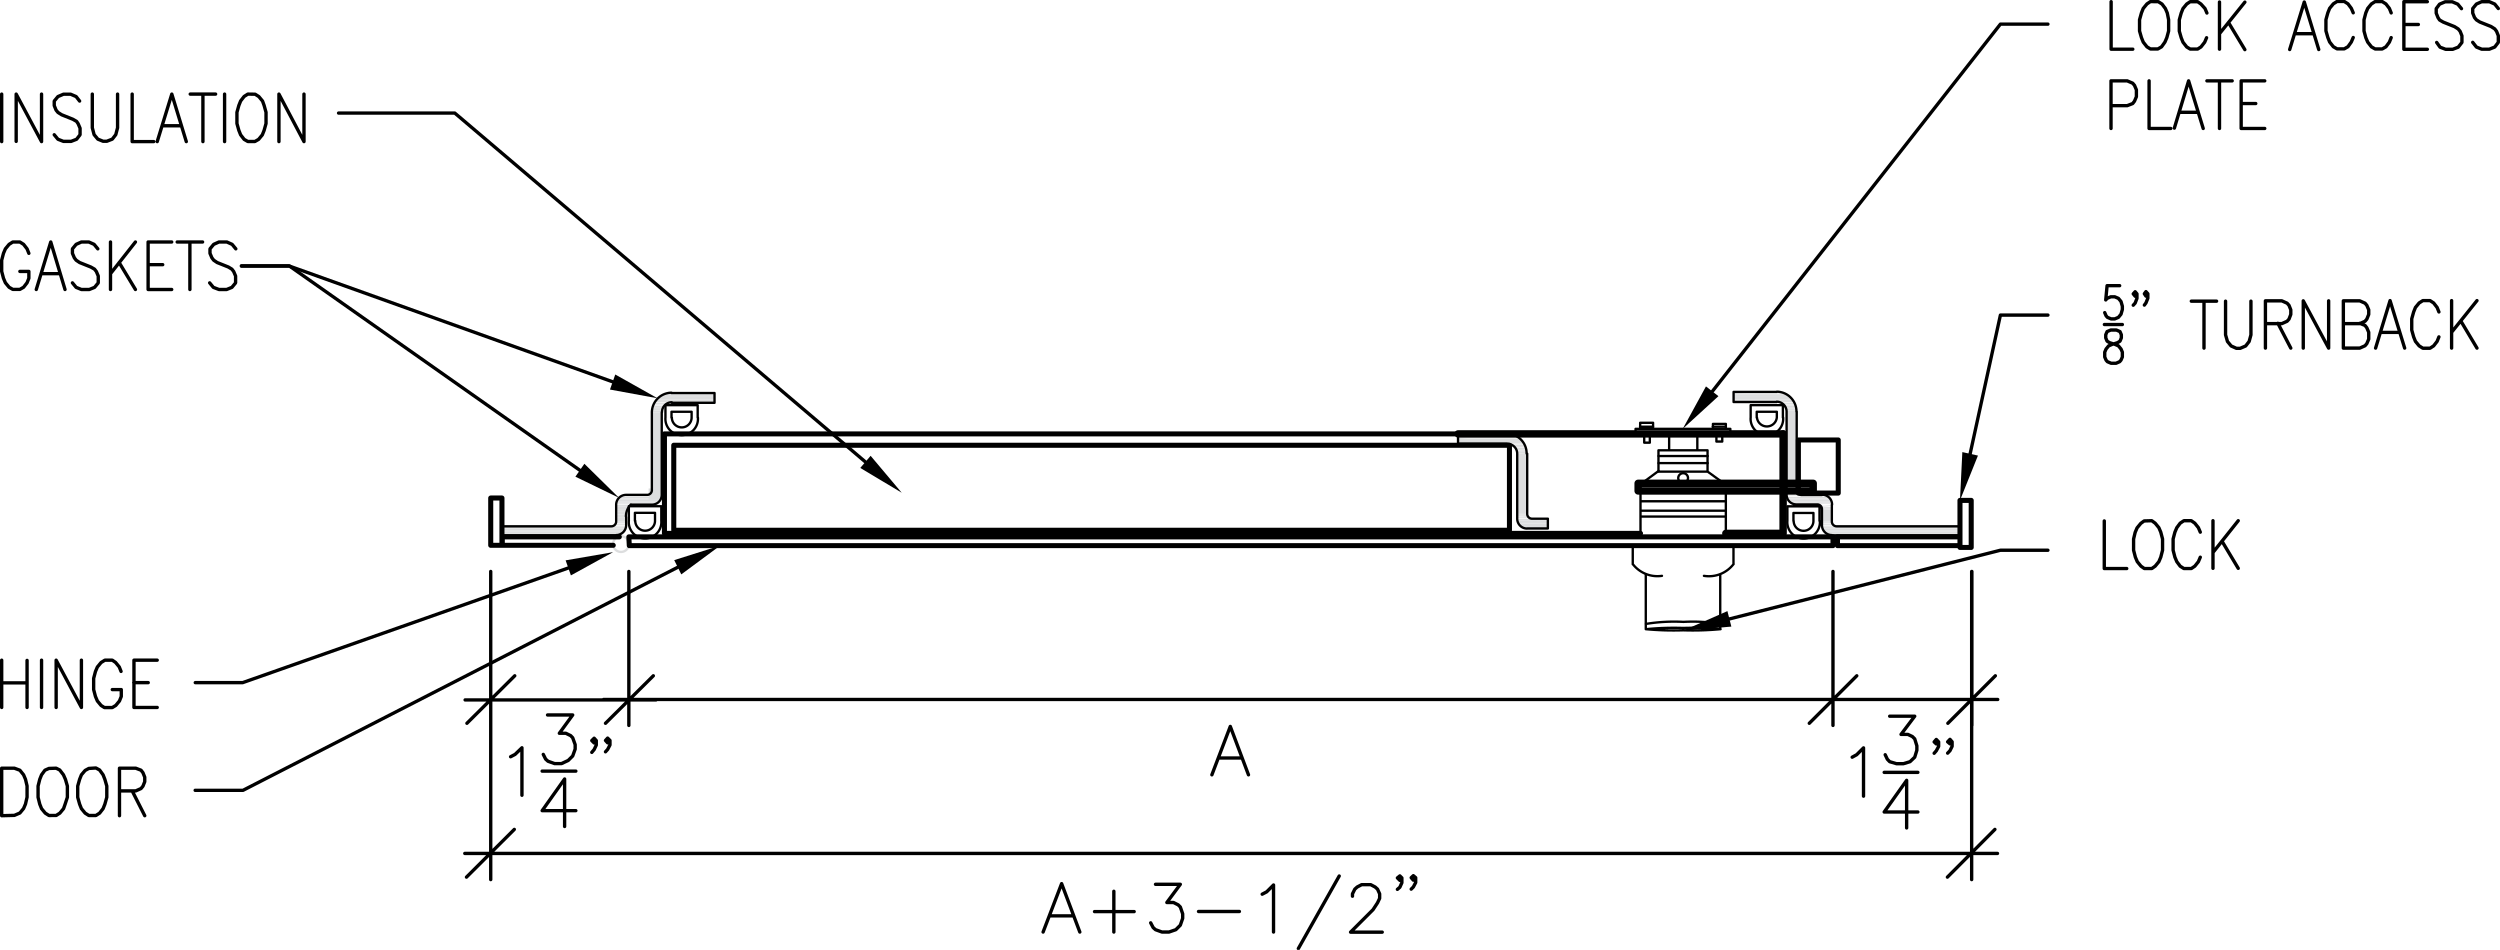 <svg xmlns="http://www.w3.org/2000/svg" viewBox="0 0 222.63 84.59"><defs><style>.cls-1{fill:#dcddde;}.cls-2,.cls-3,.cls-4,.cls-5,.cls-6,.cls-7{fill:none;}.cls-2,.cls-3{stroke:#dcddde;}.cls-2{stroke-miterlimit:10;}.cls-3,.cls-4,.cls-5,.cls-6,.cls-7{stroke-linecap:round;stroke-linejoin:round;}.cls-3,.cls-5{stroke-width:0.21px;}.cls-4,.cls-5,.cls-6,.cls-7{stroke:#000;}.cls-4{stroke-width:0.45px;}.cls-6{stroke-width:0.66px;}.cls-7{stroke-width:0.3px;}</style></defs><g id="Layer_2" data-name="Layer 2"><g id="Layer_1-2" data-name="Layer 1"><path class="cls-1" d="M129.85,38.66h4.65l-4.65,0Zm0,0,4.65,0-.3,0Z"/><path class="cls-1" d="M129.85,38.73h5l-5-.07Zm0-.07,5,.07-.31-.07Z"/><path class="cls-1" d="M129.85,38.87h5.24l-5.24-.14Zm0-.14,5.24.14-.28-.14Z"/><path class="cls-1" d="M129.85,39h5.5l-5.5-.17Zm0-.17,5.5.17-.26-.17Z"/><path class="cls-1" d="M129.85,39.27h5.71L129.85,39Zm0-.23,5.71.23-.21-.23Z"/><path class="cls-1" d="M129.85,39.51h5.87l-5.87-.24Zm0-.24,5.87.24-.16-.24Z"/><path class="cls-1" d="M134.36,39.53h1.39l-1.56,0Zm-.17,0,1.56,0,0,0Z"/><path class="cls-1" d="M134.5,39.58h1.25l-1.39,0Zm-.14,0,1.39,0v0Z"/><path class="cls-1" d="M134.64,39.63h1.15l-1.29-.05Zm-.14-.05,1.29.05,0-.05Z"/><path class="cls-1" d="M134.76,39.72h1.06l-1.18-.09Zm-.12-.09,1.18.09,0-.09Z"/><path class="cls-1" d="M134.85,39.79h1l-1.1-.07Zm-.09-.07,1.1.07,0-.07Z"/><path class="cls-1" d="M134.88,39.84h1l-1-.05Zm0-.05,1,.05v-.05Z"/><path class="cls-1" d="M135,40h.94l-1-.12Zm-.09-.12,1,.12,0-.12Z"/><path class="cls-1" d="M135,40.1h0Zm0,0h.92L135,40ZM135,40l1,.14,0-.14Z"/><path class="cls-1" d="M135,40.1h0Z"/><path class="cls-1" d="M135.06,40.24h.9L135,40.1Zm0-.14.92.14,0-.14Z"/><path class="cls-1" d="M135.09,40.4H136l-.89-.16Zm0-.16.89.16v-.16Z"/><path class="cls-1" d="M135.09,45.76H136l-.87-5.36Zm0-5.36.87,5.36V40.4Z"/><path class="cls-1" d="M135.09,45.83H136l-.89-.07Zm0-.07.89.07,0-.07Z"/><path class="cls-1" d="M135.09,45.93H136l-.92-.1Zm0-.1.92.1,0-.1Z"/><path class="cls-1" d="M135.09,46H136l-.94-.07Zm0-.07L136,46l0-.07Z"/><path class="cls-1" d="M135.09,46.05h1l-1,0Zm0,0,1,0L136,46Z"/><path class="cls-1" d="M135.09,46.12h1.06l-1.06-.07Zm0-.07,1.06.07-.05-.07Z"/><path class="cls-1" d="M135.09,46.14h1.13l-1.13,0Zm0,0,1.13,0-.07,0Z"/><path class="cls-1" d="M135.09,46.16h1.22l-1.22,0Zm0,0,1.22,0-.09,0Z"/><path class="cls-1" d="M135.09,46.19h1.29l-1.29,0Zm0,0,1.29,0-.07,0Z"/><path class="cls-1" d="M135.09,46.33h2.73l-2.73-.14Zm0-.14,2.73.14v-.14Z"/><path class="cls-1" d="M135.14,46.49h2.68l-2.73-.16Zm0-.16,2.73.16v-.16Z"/><path class="cls-1" d="M135.21,46.63h2.61l-2.68-.14Zm-.07-.14,2.68.14v-.14Z"/><path class="cls-1" d="M135.3,46.75h2.52l-2.61-.12Zm-.09-.12,2.61.12v-.12Z"/><path class="cls-1" d="M135.4,46.85h2.42l-2.52-.1Zm-.1-.1,2.52.1v-.1Z"/><path class="cls-1" d="M135.53,46.94h2.29l-2.43-.09Zm-.14-.09,2.43.09v-.09Z"/><path class="cls-1" d="M135.68,47h2.14l-2.28-.07Zm-.14-.07,2.28.07v-.07Z"/><path class="cls-1" d="M136,47.06h0Zm-.14,0h2L135.68,47Zm-.14-.05,2.14.05V47Z"/><path class="cls-1" d="M135.82,47.06h0Z"/><path class="cls-1" d="M145.88,43.72h15.59L145.88,43Zm0-.68,15.59.68V43Z"/><path class="cls-1" d="M59.5,35h4.13L59.8,35Zm.3,0,3.83,0v0Z"/><path class="cls-1" d="M59.19,35h4.44L59.5,35ZM59.5,35l4.13.07V35Z"/><path class="cls-1" d="M58.91,35.18h4.72L59.19,35Zm.28-.14,4.44.14V35Z"/><path class="cls-1" d="M58.67,35.35h5l-4.72-.17Zm.24-.17,4.72.17v-.17Z"/><path class="cls-1" d="M58.44,35.56h5.19l-5-.21Zm.23-.21,5,.21v-.21Z"/><path class="cls-1" d="M58.27,35.82h5.36l-5.19-.26Zm.17-.26,5.19.26v-.26Z"/><path class="cls-1" d="M58.27,35.84h1.37l-1.37,0Zm0,0,1.37,0,.16,0Z"/><path class="cls-1" d="M58.25,35.86H59.5l-1.23,0Zm0,0,1.23,0,.14,0Z"/><path class="cls-1" d="M58.23,35.94h1.12l-1.1-.07Zm0-.07,1.1.07.15-.07Z"/><path class="cls-1" d="M58.18,36h1.06l-1-.09Zm0-.09,1,.09.11-.09Z"/><path class="cls-1" d="M58.13,36.1h1l-1-.07Zm0-.07,1,.07.07-.07Z"/><path class="cls-1" d="M58.13,36.15h1l-1,0Zm0,0,1,0,.05,0Z"/><path class="cls-1" d="M58.09,36.26H59l-.9-.11Zm0-.11.9.11.09-.11Z"/><path class="cls-1" d="M58.06,36.41h0Zm0,0h0Zm0,0H59l-.89-.15Zm0-.15.89.15.05-.15Z"/><path class="cls-1" d="M58,36.55h.89l-.87-.14Zm0-.14.87.14,0-.14Z"/><path class="cls-1" d="M58,36.71h.87L58,36.55Zm0-.16.87.16,0-.16Z"/><path class="cls-1" d="M58,43.65h.87L58,36.71Zm0-6.94.87,6.94V36.71Z"/><path class="cls-1" d="M58,43.72h.87L58,43.65Zm0-.07.87.07v-.07Z"/><path class="cls-1" d="M58,43.79h.9L58,43.72Zm0-.07.87.07v-.07Z"/><path class="cls-1" d="M58,43.86h.94l-.9-.07Zm0-.07.9.07v-.07Z"/><path class="cls-1" d="M57.94,43.91h1l-.94,0Zm0,0,.94,0v0Z"/><path class="cls-1" d="M57.87,44h1l-1,0Zm.07,0,1,0v0Z"/><path class="cls-1" d="M57.83,44h1.08l-1,0Zm0,0,1,0v0Z"/><path class="cls-1" d="M57.69,44.05h0Zm.07,0h1.15l-1.08,0Zm.07,0,1.08,0v0Z"/><path class="cls-2" d="M58.91,44H57.83l1.08,0Zm-1.08,0,1.08,0H57.76Zm1.08,0h0Z"/><path class="cls-1" d="M57.76,44.05h0Z"/><path class="cls-1" d="M57.61,44.07h1.3l-1.22,0Zm.08,0,1.22,0v0Z"/><path class="cls-1" d="M55.73,44.07h0Zm0,0h0Z"/><path class="cls-1" d="M55.43,44.12h3.48l-3.32,0Zm.16,0,3.32,0v0Z"/><path class="cls-1" d="M55.29,44.19h3.62l-3.48-.07Zm.14-.07,3.48.07v-.07Z"/><path class="cls-1" d="M55.24,44.21h3.67l-3.62,0Zm0,0,3.62,0v0Z"/><path class="cls-1" d="M55.17,44.26h3.71l-3.64,0Zm.07,0,3.64,0,0,0Z"/><path class="cls-1" d="M55.08,44.35h3.78l-3.69-.09Zm.09-.09,3.69.09,0-.09Z"/><path class="cls-1" d="M55.05,44.38h3.81l-3.78,0Zm0,0,3.78,0v0Z"/><path class="cls-1" d="M55,44.49h3.81l-3.74-.11Zm.07-.11,3.74.11.07-.11Z"/><path class="cls-1" d="M54.91,44.64h3.81L55,44.49Zm.07-.15,3.74.15.07-.15Z"/><path class="cls-1" d="M54.91,44.64h0Zm0,0h0Z"/><path class="cls-1" d="M54.89,44.73H58.6l-3.69-.09Zm0-.09,3.69.09.1-.09Z"/><path class="cls-1" d="M54.86,44.8h3.67l-3.64-.07Zm0-.07,3.64.07.07-.07Z"/><path class="cls-1" d="M54.86,44.82h3.63l-3.63,0Zm0,0,3.63,0,0,0Z"/><path class="cls-1" d="M54.86,44.89h3.48l-3.48-.07Zm0-.07,3.48.07.15-.07Z"/><path class="cls-1" d="M54.86,44.94h3.32l-3.32,0Zm0,0,3.32,0,.16,0Z"/><path class="cls-1" d="M54.86,44.94h0Zm0,0h0Z"/><path class="cls-1" d="M54.86,45.13H56l-1.16-.19Zm0-.19,1.16.19.14-.19Z"/><path class="cls-1" d="M54.86,45.34h1l-1-.21Zm0-.21,1,.21.14-.21Z"/><path class="cls-1" d="M54.86,45.58h1l-1-.24Zm0-.24,1,.24.07-.24Z"/><path class="cls-1" d="M54.86,45.81h.9l-.9-.23Zm0-.23.9.23.05-.23Z"/><path class="cls-1" d="M54.86,46.05h.87l-.87-.24Zm0-.24.87.24,0-.24Z"/><path class="cls-1" d="M54.86,46.45h.87l-.87-.4Zm0-.4.87.4v-.4Z"/><path class="cls-1" d="M54.84,46.54h.89l-.87-.09Zm0-.09.87.09v-.09Z"/><path class="cls-1" d="M54.84,46.61h.89l-.89-.07Zm0-.07.89.07v-.07Z"/><path class="cls-1" d="M54.79,46.66h.94l-.89,0Zm.05,0,.89,0v0Z"/><path class="cls-1" d="M54.75,46.73h1l-.94-.07Zm0-.07.94.07v-.07Z"/><path class="cls-1" d="M54.7,46.78h0Zm0,0h0Zm0,0h1l-1-.05Zm0-.05,1,.05v-.05Z"/><path class="cls-1" d="M54.65,46.82h1.08l-1,0Zm.05,0,1,0v0Z"/><path class="cls-1" d="M54.58,46.84h1.15l-1.08,0Zm.07,0,1.08,0v0Z"/><path class="cls-1" d="M54.44,46.87h0Zm.07,0h1.22l-1.15,0Zm.07,0,1.15,0v0Z"/><path class="cls-1" d="M54.51,46.87h0Z"/><path class="cls-1" d="M44.73,46.94h11l-11-.07Zm0-.07,11,.07v-.07Z"/><path class="cls-1" d="M44.73,47.08h11l-11-.14Zm0-.14,11,.14,0-.14Z"/><path class="cls-1" d="M44.73,47.22H55.62l-10.89-.14Zm0-.14,10.89.14.07-.14Z"/><path class="cls-1" d="M44.73,47.34H55.52l-10.79-.12Zm0-.12,10.79.12.1-.12Z"/><path class="cls-1" d="M44.73,47.46h10.7l-10.7-.12Zm0-.12,10.7.12.09-.12Z"/><path class="cls-1" d="M44.73,47.53H55.29l-10.56-.07Zm0-.07,10.56.07.14-.07Z"/><path class="cls-1" d="M44.73,47.6H55.15l-10.42-.07Zm0-.07,10.42.07.14-.07Z"/><path class="cls-1" d="M44.73,47.65H55l-10.27,0Zm0,0,10.27,0,.15,0Z"/><path class="cls-1" d="M44.73,47.67H54.86l-10.13,0Zm0,0,10.13,0,.14,0Z"/><path class="cls-1" d="M154.39,35h4.14l-4.14,0Zm0,0,4.14,0-.31,0Z"/><path class="cls-1" d="M154.39,35h4.45L154.39,35Zm0-.09,4.45.09-.31-.09Z"/><path class="cls-1" d="M154.39,35.16h4.73L154.39,35Zm0-.12,4.73.12-.28-.12Z"/><path class="cls-1" d="M154.39,35.35h5l-5-.19Zm0-.19,5,.19-.23-.19Z"/><path class="cls-1" d="M154.39,35.56h5.2l-5.2-.21Zm0-.21,5.2.21-.24-.21Z"/><path class="cls-1" d="M154.39,35.82h5.36l-5.36-.26Zm0-.26,5.36.26-.16-.26Z"/><path class="cls-1" d="M158.22,35.82h0Zm0,0h0Z"/><path class="cls-1" d="M158.53,35.87h1.25l-1.39,0Zm-.14,0,1.39,0,0,0Z"/><path class="cls-1" d="M158.67,35.94h1.15l-1.29-.07Zm-.14-.07,1.29.07,0-.07Z"/><path class="cls-1" d="M158.79,36h1.06l-1.18-.09Zm-.12-.09,1.18.09,0-.09Z"/><path class="cls-1" d="M158.86,36.1h1l-1.1-.07Zm-.07-.07,1.1.07,0-.07Z"/><path class="cls-1" d="M158.91,36.12h1l-1,0Zm0,0,1,0v0Z"/><path class="cls-1" d="M159,36.26h.94l-1-.14Zm-.09-.14,1,.14-.05-.14Z"/><path class="cls-1" d="M159.05,36.38h0Zm0,0h0Zm0,0H160l-1-.12Zm-.05-.12,1,.12,0-.12Z"/><path class="cls-1" d="M159.1,36.55H160l-.94-.17Zm0-.17.94.17,0-.17Z"/><path class="cls-1" d="M159.12,36.69H160l-.89-.14Zm0-.14.89.14v-.14Z"/><path class="cls-1" d="M159.12,43.65H160l-.87-7Zm0-7,.87,7v-7Z"/><path class="cls-1" d="M159.12,43.72H160l-.89-.07Zm0-.07.89.07,0-.07Z"/><path class="cls-1" d="M159.12,43.79H160l-.89-.07Zm0-.07.89.07v-.07Z"/><path class="cls-1" d="M159.12,43.86h.94l-.94-.07Zm0-.07.94.07-.05-.07Z"/><path class="cls-1" d="M159.12,43.91h1l-1,0Zm0,0,1,0,0,0Z"/><path class="cls-1" d="M159.12,44h1l-1,0Zm0,0,1,0-.07,0Z"/><path class="cls-1" d="M159.12,44h1.08l-1.08,0Zm0,0,1.08,0,0,0Z"/><path class="cls-1" d="M159.12,44.05h1.15l-1.15,0Zm0,0,1.15,0-.07,0Z"/><path class="cls-1" d="M160.27,44.05h0Zm-1.15,0h0Z"/><path class="cls-1" d="M159.12,44.07h1.29l-1.29,0Zm0,0,1.29,0-.07,0Z"/><path class="cls-1" d="M162.27,44.07h0Zm-3.15,0h0Z"/><path class="cls-1" d="M159.12,44.12h3.45l-3.45,0Zm0,0,3.45,0-.16,0Z"/><path class="cls-1" d="M159.12,44.19h3.57l-3.57-.07Zm0-.07,3.57.07-.12-.07Z"/><path class="cls-1" d="M159.12,44.21h3.64l-3.64,0Zm0,0,3.64,0-.07,0Z"/><path class="cls-1" d="M159.14,44.26h3.69l-3.71,0Zm0,0,3.71,0-.07,0Z"/><path class="cls-1" d="M159.17,44.35h3.76l-3.79-.09Zm0-.09,3.79.09-.1-.09Z"/><path class="cls-1" d="M159.17,44.38h3.76l-3.76,0Zm0,0,3.76,0v0Z"/><path class="cls-1" d="M159.24,44.49H163l-3.85-.11Zm-.07-.11,3.85.11-.09-.11Z"/><path class="cls-1" d="M159.33,44.64h0Zm0,0h0Zm0,0h3.76l-3.85-.15Zm-.09-.15,3.85.15-.07-.15Z"/><path class="cls-1" d="M159.42,44.73h3.7l-3.79-.09Zm-.09-.09,3.79.09,0-.09Z"/><path class="cls-1" d="M159.49,44.8h3.65l-3.72-.07Zm-.07-.07,3.72.07,0-.07Z"/><path class="cls-1" d="M159.56,44.82h3.58l-3.65,0Zm-.07,0,3.65,0v0Z"/><path class="cls-1" d="M159.68,44.89h3.46l-3.57-.07Zm-.11-.07,3.57.07v-.07Z"/><path class="cls-1" d="M160,44.94h0Zm-.14,0h3.29l-3.46,0Zm-.17,0,3.46,0v0Z"/><path class="cls-1" d="M159.85,44.94h0Z"/><path class="cls-1" d="M161.85,44.94h0Zm0,0h0Z"/><path class="cls-1" d="M162,45h1.15l-1.22,0Zm-.07,0,1.22,0v0Z"/><path class="cls-1" d="M162.06,45h1.08L162,45ZM162,45l1.15,0v0Z"/><path class="cls-1" d="M162.11,45h1l-1.08,0Zm-.05,0,1.08,0v0Z"/><path class="cls-1" d="M162.17,45.11h1l-1-.07ZM162.1,45l1,.07V45Z"/><path class="cls-1" d="M162.2,45.15h.94l-1,0Zm0,0,1,0v0Z"/><path class="cls-1" d="M162.25,45.22h.89l-.94-.07Zm-.05-.07.94.07v-.07Z"/><path class="cls-1" d="M162.25,45.29h.89l-.89-.07Zm0-.07.89.07v-.07Z"/><path class="cls-1" d="M162.27,45.36h.87l-.89-.07Zm0-.07.89.07v-.07Z"/><path class="cls-1" d="M162.27,46.45h.87l-.87-1.09Zm0-1.09.87,1.09V45.36Z"/><path class="cls-1" d="M162.27,46.54h.87l-.87-.09Zm0-.09.87.09v-.09Z"/><path class="cls-1" d="M162.27,46.61h.89l-.89-.07Zm0-.07.89.07,0-.07Z"/><path class="cls-1" d="M162.27,46.66h.94l-.94,0Zm0,0,.94,0-.05,0Z"/><path class="cls-1" d="M162.27,46.73h1l-1-.07Zm0-.07,1,.07,0-.07Z"/><path class="cls-1" d="M162.27,46.78h1l-1-.05Zm0-.05,1,.05-.05-.05Z"/><path class="cls-1" d="M163.28,46.77h0Zm-1,0h0Z"/><path class="cls-1" d="M162.27,46.82h1.08l-1.08,0Zm0,0,1.08,0,0,0Z"/><path class="cls-1" d="M162.27,46.84h1.15l-1.15,0Zm0,0,1.15,0-.07,0Z"/><path class="cls-1" d="M162.27,46.87h1.22l-1.22,0Zm0,0,1.22,0-.07,0Z"/><path class="cls-1" d="M163.49,46.87h0Zm-1.22,0h0Z"/><path class="cls-1" d="M162.27,46.94h12.27l-12.27-.07Zm0-.07,12.27.07v-.07Z"/><path class="cls-1" d="M162.32,47.08h12.22l-12.27-.14Zm0-.14,12.27.14v-.14Z"/><path class="cls-1" d="M162.39,47.22h12.15l-12.22-.14Zm-.07-.14,12.22.14v-.14Z"/><path class="cls-1" d="M162.46,47.34h12.08l-12.15-.12Zm-.07-.12,12.15.12v-.12Z"/><path class="cls-1" d="M162.57,47.46h12l-12.08-.12Zm-.11-.12,12.08.12v-.12Z"/><path class="cls-1" d="M162.69,47.53h11.85l-12-.07Zm-.12-.07,12,.07v-.07Z"/><path class="cls-1" d="M162.83,47.6h11.71l-11.85-.07Zm-.14-.07,11.85.07v-.07Z"/><path class="cls-1" d="M163,47.65h11.54l-11.71,0Zm-.17,0,11.71,0v0Z"/><path class="cls-1" d="M163.14,47.67h11.4l-11.54,0Zm-.14,0,11.54,0v0Z"/><path class="cls-3" d="M56,48.46a.7.7,0,1,0-.69.69.69.69,0,0,0,.69-.69"/><path class="cls-4" d="M60,47.22h74.42V39.65H60ZM43.7,48.56h1V44.35h-1Zm10.91,0H44.73v-.75H55.15m.89.78H163.23v-.78H56Z"/><path class="cls-5" d="M146.56,56V51.15m0,4.88a26.65,26.65,0,0,0,3.33.1,26.65,26.65,0,0,0,3.33-.1,25.44,25.44,0,0,0-3.33-.11,25.44,25.44,0,0,0-3.33.11m7.81-5.78V48.59m-2.63,2.69a2.77,2.77,0,0,0,2.64-1.05M153.19,56V51.15m-19-12.51h-4.35v.87h4.35m1.76.88a1.76,1.76,0,0,0-1.75-1.77M136,45.76V40.4m0,5.35a.43.43,0,0,0,.41.44m-.43.87h1.86v-.87h-1.44m-1.29,0a.88.88,0,0,0,.88.88m-.88-6.66v5.79m0-5.8a.88.88,0,0,0-.88-.88"/><rect class="cls-6" x="145.88" y="43.04" width="15.59" height="0.68"/><path class="cls-5" d="M152.54,38.19h1.15v-.44h-1.15Zm-6.89.45h8.44v-.45h-8.44Zm.77.78h.5v-.78h-.5Zm4.73.68V38.64m.92,3.36,1.38,1m-5.76-1h4.37V40.1h-4.37Zm-1.6,2.64h7.6m-7.6.84h7.6m-7.6.52h7.6m-7.6,1.81V43.72m7.6,4.09V43.72"/><rect class="cls-4" x="160.15" y="39.18" width="3.55" height="4.73"/><path class="cls-5" d="M59.26,36.08h2.87v1.1m-2.87,0a1.45,1.45,0,1,0,2.89,0m-2.32,0a.88.88,0,0,0,1.76,0m-2.33-1.09v1.1m.54,0v-.52h1.79v.52M56,46.38v-1.3h2.89v1.3m-2.89,0a1.45,1.45,0,1,0,2.89,0m-2.32,0a.88.88,0,1,0,1.76,0m-1.79,0v-.71h1.79v.71m89.37-5.77,4.37,0m-4.37.63,4.37,0m-4.37.7-1.36,1m.87-4.85h-1.15v-.44h1.15Zm6.16,1.23h-.52v-.78h.52Zm-4.73.68V38.64m-3.24,11.61V48.59m0,1.64A2.77,2.77,0,0,0,148,51.28"/><path class="cls-4" d="M163.63,48.59v-.78h10.91m-10.91.78h10.91m0,.16h1V44.56h-1Z"/><path class="cls-5" d="M163.14,47.67h11.4v-.8h-11m-1.29-.11a.88.88,0,0,0,.88.89m-.88-2.29v1.42m0-1.43a.42.42,0,0,0-.41-.43m-1.87,0h1.86m-2.73-.88a.87.87,0,0,0,.88.88m-.88-8.25v7.38m0-7.39a.89.89,0,0,0-.88-.89m0-.87h-3.84v.9h3.84m1.76.86a1.77,1.77,0,0,0-1.75-1.78M160,43.65v-7m0,7a.42.42,0,0,0,.41.43m1.85,0h-1.86m2.75.86a.87.87,0,0,0-.88-.88m.86,2.4V44.94m0,1.49a.43.43,0,0,0,.41.44M59.8,35h3.83v.87H59.8m0-.9a1.77,1.77,0,0,0-1.75,1.78m0,6.95V36.71m-.41,7.36a.42.42,0,0,0,.41-.43m-2.31.43h1.89m-1.87,0a.88.88,0,0,0-.89.88m0,1.52V44.94m-.41,1.93a.43.43,0,0,0,.41-.44m0,1.24H44.73v-.8h9.71m.44.78a.89.89,0,0,0,.88-.89m0-.71v.73m.43-1.86A1.49,1.49,0,0,0,55.74,46M58,44.94H56.16m1.89,0a.87.87,0,0,0,.88-.88m0-7.35v7.36m.9-8.25a.88.88,0,0,0-.88.88m94.29,18.86a15.51,15.51,0,0,0-3.33-.18,15.51,15.51,0,0,0-3.33.18m12.23-19.48H155.9v1.1m0,0a1.45,1.45,0,1,0,2.89,0m-2.33,0a.89.89,0,0,0,1.77,0m.54-1.09v1.1m-.54,0v-.52h-1.79v.52m5.59,9.2v-1.3h-2.86v1.3m0,0a1.45,1.45,0,1,0,2.89,0m-2.33,0a.88.88,0,1,0,1.76,0m0,0v-.71h-1.78v.71"/><line class="cls-6" x1="129.85" y1="38.64" x2="158.79" y2="38.64"/><polyline class="cls-4" points="129.84 38.64 59.17 38.64 59.17 47.5 146.09 47.5"/><polyline class="cls-6" points="153.69 47.5 158.79 47.5 158.79 38.64"/><path class="cls-5" d="M152.53,38h1.16m-7.64,0h1.15m3.12,4.57a.43.43,0,0,0-.43-.43.44.44,0,0,0-.44.43.44.44,0,0,0,.44.44.44.44,0,0,0,.43-.44"/><polygon points="154.18 55.8 149.88 56.16 153.83 54.42 154.18 55.8"/><path class="cls-7" d="M197.87,48.19l1.45,2.42m0-4.24-2.25,2.83m0-2.83v4.24m-1.13-3.22-.17-.4-.32-.4-.31-.22h-.66l-.33.22-.3.4-.17.4-.16.61v1l.16.62.17.4.3.4.33.21h.66l.31-.21.32-.4.17-.4m-5-3.23-.3.22-.33.4-.17.4L190,48v1l.16.62.17.4.33.4.3.21h.66l.3-.21.33-.4.17-.4.16-.62V48l-.16-.61-.17-.4-.33-.4-.3-.22Zm-3.55,0v4.24h2M154,55.12,178.14,49h4.23"/><polygon points="153.03 35.28 149.85 38.19 151.92 34.41 153.03 35.28"/><path class="cls-7" d="M199.58,11.44h2.1m-2.1-2.22h1.3m-1.3,2.22V7.2h2.1m-5.15,0h2.25m-1.13,0v4.24M194.1,10h1.63m-2.1,1.41L194.9,7.2l1.3,4.24M191.38,7.2v4.24h1.93m-5.32,0V7.2h1.44l.49.21.16.19.17.4v.61l-.17.4-.16.21-.49.19H188M222.48.76l-.32-.4-.48-.21H221l-.47.21-.33.4v.4l.16.4.17.21.3.19,1,.4.33.21.16.21.16.4v.59l-.32.42-.48.19H221l-.47-.19-.33-.42m-1-3-.33-.4-.49-.21h-.63l-.5.21-.3.4v.4l.16.4.14.21.33.19,1,.4.33.21.17.21.16.4v.59l-.33.42-.49.19h-.63l-.5-.19-.3-.42m-2.92.61h2.09m-2.09-2.21h1.29m-1.29,2.21V.15h2.09m-3.22,1-.16-.4-.31-.4-.33-.21h-.63l-.33.21-.33.4-.17.4-.16.61v1l.16.59.17.4.33.42.33.19h.63l.33-.19.31-.42.16-.4m-3.38-2.21-.17-.4-.3-.4-.33-.21h-.64l-.33.21-.33.4-.16.4-.17.61v1l.17.59.16.4.33.42.33.19h.64l.33-.19.3-.42.17-.4M204.43,3H206m-2.1,1.41,1.3-4.23,1.29,4.23M198.45,2l1.46,2.42m0-4.23L197.65,3m0-2.82V4.38m-1.12-3.22-.17-.4L196,.36l-.3-.21h-.66l-.31.21-.33.4-.16.4-.17.61v1l.17.59.16.4.33.42.31.19h.66l.3-.19.33-.42.17-.4m-5-3.22-.31.21-.33.4-.16.4-.17.61v1l.17.59.16.4.33.42.31.19h.66l.33-.19.3-.42.17-.4.16-.59v-1L193,1.16l-.17-.4-.3-.4-.33-.21ZM188,.15V4.38h1.93M152.49,34.85l25.65-32.7h4.23"/><polygon points="50.37 49.9 54.6 49.17 50.84 51.24 50.37 49.9"/><path class="cls-7" d="M11.93,63H14m-2.09-2.21h1.29M11.93,63V58.79H14m-3.22,1-.16-.4-.33-.4L10,58.79H9.34L9,59l-.33.4-.17.4-.16.61v1l.16.61.17.4.33.4.3.19H10l.31-.19.33-.4.16-.4v-.61H10M5,63V58.79L7.25,63V58.79m-3.55,0V63M.15,60.81H2.41m0-2V63M.15,58.79V63M50.61,50.58l-29,10.21H17.39"/><polygon points="60.04 49.88 64.13 48.59 60.67 51.15 60.04 49.88"/><path class="cls-7" d="M21,22.16l-.33-.4-.47-.21H19.5l-.47.21-.33.4v.4l.17.4.16.21.31.21,1,.4.31.19.16.21.17.4v.61l-.33.4-.47.19H19.5L19,25.59l-.33-.4m-2.89-3.64h2.26m-1.13,0v4.23m-3.72,0h2.1m-2.1-2.21h1.3m-1.3,2.21V21.55h2.1m-4.68,1.83,1.45,2.4m0-4.23L9.84,24.37m0-2.82v4.23M8.71,22.16l-.33-.4-.47-.21H7.25l-.47.21-.33.4v.4l.17.4.16.21.31.21,1,.4.33.19.16.21.17.4v.61l-.33.4-.47.19H7.25l-.47-.19-.33-.4M3.7,24.37H5.32M3.23,25.78l1.29-4.23,1.27,4.23M2.57,22.56l-.16-.4-.31-.4-.33-.21H1.14l-.33.21-.33.4-.17.4-.16.61v1l.16.61.17.4.33.4.33.19h.63l.33-.19.31-.4.16-.4v-.61h-.8M24.84,12.61V8.38l2.23,4.23V8.38m-5,0-.33.21-.31.4-.16.4-.17.61v1l.17.61.16.4.31.4.33.19h.63l.33-.19.33-.4.16-.4.17-.61V10l-.17-.61L23.38,9l-.33-.4-.33-.21ZM20,8.38v4.23M16.94,8.38H19.2m-1.13,0v4.23M14.52,11.2h1.59M14,12.61l1.3-4.23,1.29,4.23M11.77,8.38v4.23h1.92M8.22,8.38v3l.16.61.33.4.47.19h.33l.49-.19.31-.4.16-.61v-3M7.09,9l-.31-.4-.49-.21H5.65l-.49.21L4.83,9v.4l.16.4.17.21.33.21,1,.4.33.19.14.21.17.4V12l-.31.4-.49.19H5.65l-.49-.19L4.83,12m-3.39.59V8.38L3.7,12.61V8.38m-3.55,0v4.23M11.77,70.43l1.12,2.21m-2.25,0V68.41h1.45l.47.18.17.22.16.4v.4l-.16.4-.17.21-.47.21H10.64m-2.73-2-.33.18L7.25,69l-.16.4L6.92,70v1l.17.61.16.4.33.4.33.21h.63l.33-.21.31-.4.16-.4L9.51,71V70l-.17-.59L9.18,69l-.31-.43-.33-.18Zm-3.55,0L4,68.59,3.7,69l-.16.4L3.39,70v1l.15.61.16.4.33.4.33.21H5l.33-.21.33-.4.14-.4L6,71V70l-.17-.59L5.65,69l-.33-.43L5,68.41ZM.15,72.64V68.41H1.28l.49.18L2.1,69l.17.4.14.59v1l-.14.61L2.1,72l-.33.4-.49.21ZM60.37,50.51,21.64,70.38H17.38"/><polygon points="54.79 33.35 58.56 35.47 54.32 34.69 54.79 33.35"/><path class="cls-7" d="M173.46,64.41l4.23-4.23m-12.34,0-4.23,4.23m12.72,1.65-.19.18-.21-.18.21-.22.19.22v.4l-.19.39-.21.22m-.8-1-.21.18-.19-.18.19-.22.21.22v.4l-.21.39-.19.22m-2.45,6.65V69.49l-2,2.82h3m-3-3.53h3m-2.51-5h2.23l-1.22,1.62h.61l.4.19.21.21.19.62v.39l-.19.62-.42.4-.59.18h-.61l-.61-.18-.21-.22-.19-.4m-2.94.22.4-.22.61-.61V70.9m-5.05-8.61h17m-2.3-11.4V64.6M163.23,50.89V64.6M53.92,64.41l4.26-4.23m-12.34,0-4.26,4.23m12.74,1.53-.21.21-.19-.21.19-.21.21.21v.4l-.21.4-.19.21m-.82-1-.19.21-.21-.21.21-.21.19.21v.4l-.19.4L52.7,67M50.28,73.6V69.37l-2,2.82h3m-3-3.52h3m-2.52-5H51l-1.19,1.63h.58l.43.21.18.19.22.61v.4l-.22.61-.4.4L50,68h-.61l-.59-.21-.21-.19-.21-.42m-2.91.21.4-.21.61-.59v4.23m-5.06-8.49h17M56,50.89V64.6M43.7,50.89V64.6m117.42-.19,4.23-4.23m-107.17,0-4.26,4.23m-.18-2.12h111.8m-2.31-11.4V64.6M56,50.89V64.6m70.07,13.56-.21.22-.19-.22.19-.18.21.18v.43l-.21.4-.19.19m-.83-1-.18.22-.22-.22.22-.18.18.18v.43l-.18.4-.22.19m-4,.61V79.6l.21-.42.21-.19.4-.21h.8l.4.21.21.19.19.42V80l-.19.4-.4.61-2,2h2.82m-3.83-5-3.64,6.46m-3.22-4.84.4-.21.61-.61V83m-6.68-1.83h3.64m-7.47-2.42h2.21l-1.2,1.62h.59l.42.21.19.19.21.61v.4l-.21.61-.4.4-.61.21h-.62l-.58-.21-.21-.19-.22-.42m-5-1H101m-1.81-1.81V83m74.23-4.89,4.23-4.25m-131.85,0-4.26,4.25M41.39,76H177.88m-2.3-25.11V78.33M43.7,50.89V78.33M54.56,34,25.76,23.69H21.5"/><polygon points="77.53 40.59 80.3 43.88 76.61 41.67 77.53 40.59"/><polyline class="cls-7" points="77.06 41.13 40.5 10.07 30.15 10.07"/><polygon points="52.04 41.3 55.12 44.33 51.24 42.45 52.04 41.3"/><polyline class="cls-7" points="51.64 41.88 25.76 23.68 21.5 23.68"/><polygon points="176.14 40.57 174.54 44.56 174.75 40.26 176.14 40.57"/><path class="cls-7" d="M219.15,28.6,220.58,31m0-4.23-2.26,2.82m0-2.82V31m-1.13-3.22-.16-.4-.31-.4-.32-.21h-.64l-.33.21-.33.4-.16.4-.17.61v1l.17.61.16.4.33.4.33.21h.64l.32-.21.31-.4.16-.4m-5.14-.4h1.59M211.55,31l1.29-4.23,1.3,4.23m-4-2.21.47.19.16.21.17.4v.61l-.17.4-.16.19-.47.21h-1.46V26.79h1.46l.47.21.16.19.17.4V28l-.17.42-.16.19-.47.21h-1.46M205.11,31V26.79L207.37,31V26.79m-4.52,2L204,31m-2.26,0V26.79h1.46l.47.21.17.19.16.4V28l-.16.42-.17.19-.47.21h-1.46m-3.55-2v3l.17.59.33.4.47.21h.33l.49-.21.31-.4.16-.59v-3m-5.31,0h2.25m-1.12,0V31m-5-4.84-.17.21-.14-.21.14-.19.17.19v.4l-.17.42-.14.19m-.66-1-.16.21-.17-.21.17-.19.16.19v.4l-.16.42-.17.19m-2,2.21-.33.14-.12.28v.28l.12.29.23.14.45.14.33.14.23.28.12.28v.43l-.12.28-.12.14-.32.14H188l-.33-.14-.12-.14-.12-.28v-.43l.12-.28.23-.28.33-.14.45-.14.23-.14.12-.29v-.28l-.12-.28-.32-.14Zm-.57-.49H189m-.24-3.46h-1.12l-.12,1.27.12-.14.33-.14h.35l.33.14.23.28.12.42v.29l-.12.42-.23.28-.33.14H188l-.33-.14-.12-.14-.12-.28M175.44,40.43l2.7-12.37h4.23"/><path class="cls-7" d="M108.54,67.5h2M107.92,69l1.64-4.31L111.18,69"/><path class="cls-7" d="M93.51,81.56h2M92.89,83l1.65-4.31L96.16,83"/></g></g></svg>